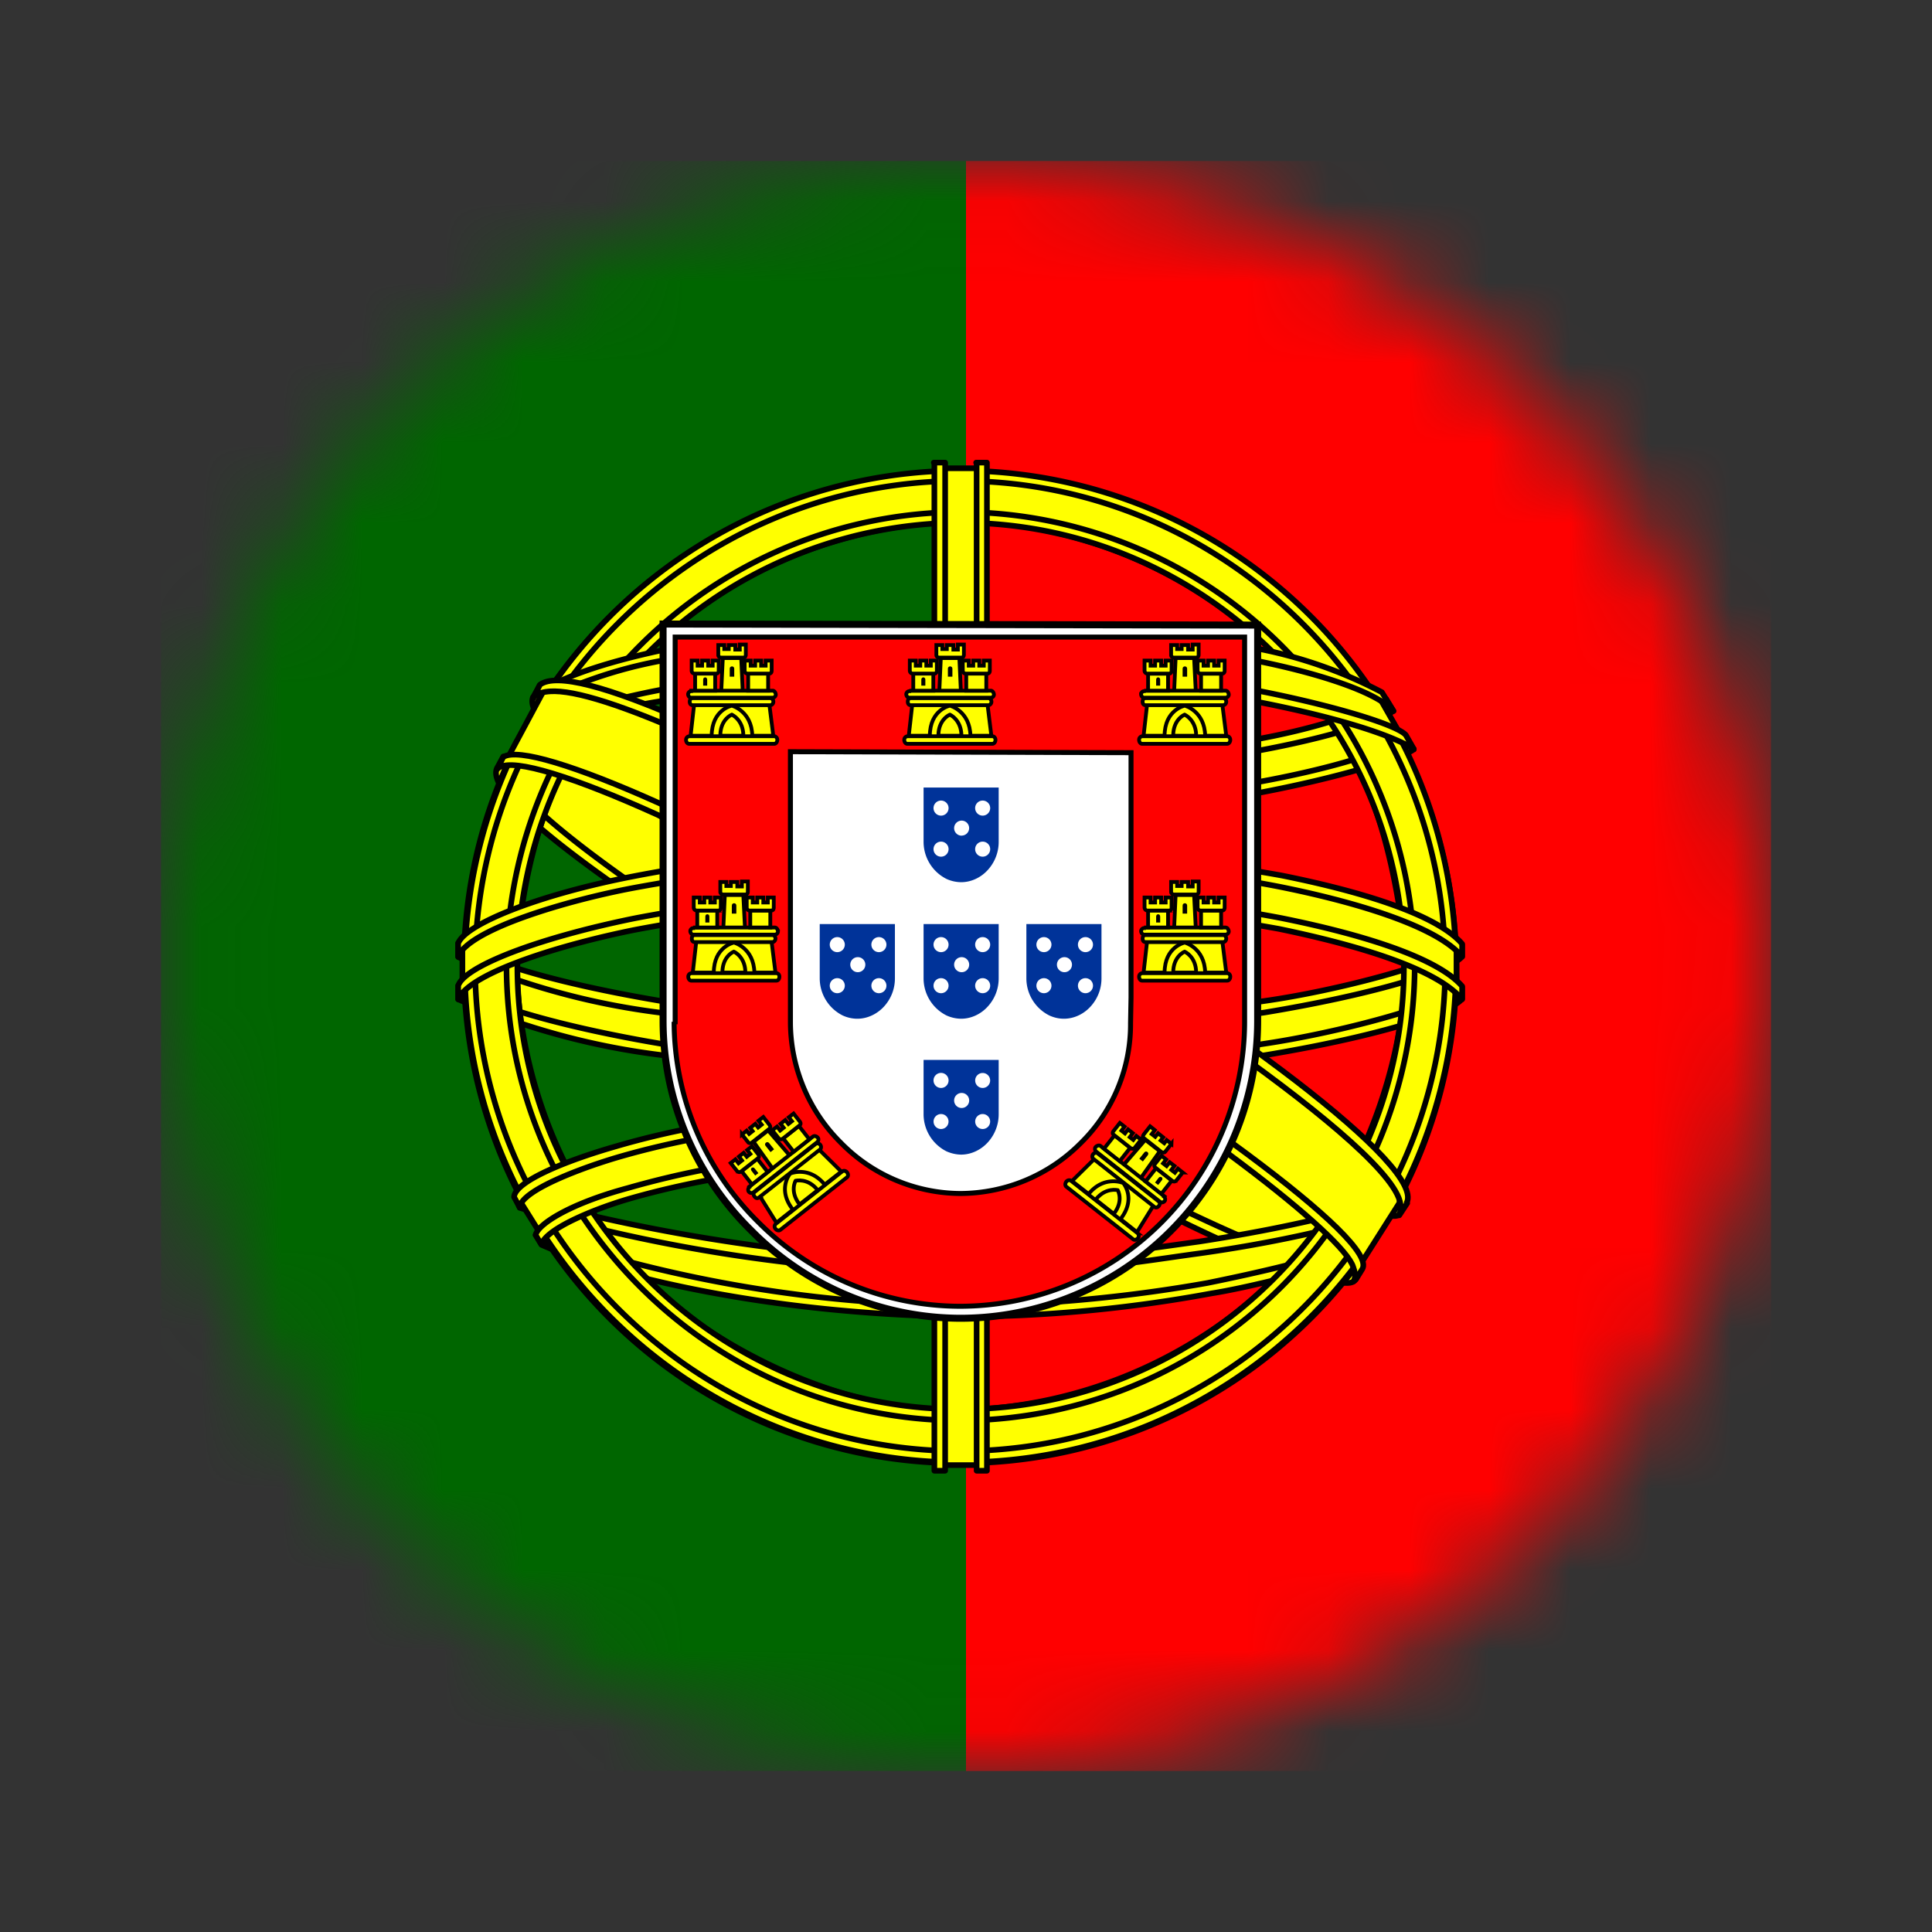 <svg width="24" height="24" fill="none" xmlns="http://www.w3.org/2000/svg"><rect width="100%" height="100%" fill="#333333" stroke="none"/><mask id="a" style="mask-type:alpha" maskUnits="userSpaceOnUse" x="2" y="2" width="20" height="20"><path fill-rule="evenodd" clip-rule="evenodd" d="M12 22c5.523 0 10-4.477 10-10S17.523 2 12 2 2 6.477 2 12s4.477 10 10 10Z" fill="#fff"/></mask><g mask="url(#a)"><path d="M12 2h10v20H12V2Z" fill="red"/><path d="M2 2h10v20H2V2Z" fill="#060"/><path fill-rule="evenodd" clip-rule="evenodd" d="M16.804 15.862c-1.884-.059-10.5-5.437-10.558-6.3l.472-.788c.858 1.243 9.666 6.475 10.535 6.289l-.449.799Z" fill="#FF0" stroke="#000" stroke-width=".07" stroke-linecap="round" stroke-linejoin="round"/><path fill-rule="evenodd" clip-rule="evenodd" d="M6.62 8.663c-.17.455 2.25 1.949 5.156 3.722 2.91 1.767 5.419 2.858 5.6 2.707l.087-.164c-.035.059-.116.076-.25.035-.788-.227-2.836-1.166-5.373-2.706-2.543-1.54-4.748-2.958-5.093-3.559a.367.367 0 0 1-.035-.18h-.011l-.07.128-.012.017Zm10.225 7.222c-.03.058-.093.058-.204.047-.7-.076-2.835-1.115-5.361-2.625-2.94-1.762-5.367-3.36-5.098-3.78l.07-.129.011.006c-.233.712 4.79 3.582 5.087 3.768 2.905 1.797 5.355 2.853 5.57 2.579l-.075.134Z" fill="#FF0" stroke="#000" stroke-width=".07" stroke-linecap="round" stroke-linejoin="round"/><path fill-rule="evenodd" clip-rule="evenodd" d="M11.945 10.087c1.878-.018 4.2-.257 5.542-.794l-.292-.466c-.788.437-3.12.729-5.268.77-2.531-.024-4.322-.263-5.22-.864l-.269.502c1.645.7 3.337.846 5.507.852Z" fill="#FF0"/><path d="M11.945 10.087c1.878-.018 4.2-.257 5.542-.794l-.292-.466c-.788.437-3.12.729-5.268.77-2.531-.024-4.322-.263-5.22-.864l-.269.502c1.645.7 3.337.846 5.507.852" stroke="#000" stroke-width=".07" stroke-linecap="round" stroke-linejoin="round"/><path fill-rule="evenodd" clip-rule="evenodd" d="M17.562 9.305c-.046.076-.921.373-2.205.595a22.233 22.233 0 0 1-3.418.25 24.268 24.268 0 0 1-3.278-.21c-1.348-.21-2.042-.501-2.304-.606l.064-.128c.74.291 1.44.466 2.257.595a23.996 23.996 0 0 0 6.656-.035c1.313-.216 2.03-.49 2.135-.613l.093.158v-.006Zm-.256-.473c-.14.117-.852.368-2.1.566a22.644 22.644 0 0 1-3.255.234c-1.284 0-2.34-.094-3.139-.21-1.271-.164-1.948-.467-2.193-.549l.076-.128c.192.099.84.362 2.13.542a22.46 22.46 0 0 0 3.126.199 22.4 22.4 0 0 0 3.231-.234c1.255-.175 1.931-.49 2.036-.571l.088.151ZM5.767 12.35c1.155.624 3.728.933 6.16.957 2.217.005 5.099-.339 6.178-.91l-.03-.625c-.338.525-3.43 1.033-6.17 1.015-2.743-.023-5.292-.443-6.143-.991v.554" fill="#FF0"/><path d="M5.767 12.35c1.155.624 3.728.933 6.16.957 2.217.005 5.099-.339 6.178-.91l-.03-.625c-.338.525-3.43 1.033-6.17 1.015-2.743-.023-5.292-.443-6.143-.991v.554m11.8-3.045c-.046.076-.921.373-2.205.595a22.233 22.233 0 0 1-3.418.25 24.268 24.268 0 0 1-3.278-.21c-1.348-.21-2.042-.501-2.304-.606l.064-.128c.74.291 1.44.466 2.257.595a23.996 23.996 0 0 0 6.656-.035c1.313-.216 2.03-.49 2.135-.613l.093.158v-.006Zm-.256-.473c-.14.117-.852.368-2.1.566a22.644 22.644 0 0 1-3.255.234c-1.284 0-2.34-.094-3.139-.21-1.271-.164-1.948-.467-2.193-.549l.076-.128c.192.099.84.362 2.13.542a22.46 22.46 0 0 0 3.126.199 22.4 22.4 0 0 0 3.231-.234c1.255-.175 1.931-.49 2.036-.571l.088.151v0Z" stroke="#000" stroke-width=".07" stroke-linecap="round" stroke-linejoin="round"/><path fill-rule="evenodd" clip-rule="evenodd" d="M18.163 12.262v.146c-.163.199-1.178.49-2.45.7a25.322 25.322 0 0 1-3.815.257c-1.21.01-2.42-.074-3.616-.251a9.039 9.039 0 0 1-2.59-.7v-.17c.565.374 2.094.654 2.607.736.922.14 2.106.245 3.6.245 1.569 0 2.823-.111 3.791-.257.916-.134 2.217-.478 2.473-.706Zm0-.525v.146c-.163.193-1.178.484-2.45.694a25.324 25.324 0 0 1-3.815.263c-1.21.007-2.419-.077-3.616-.251a9.039 9.039 0 0 1-2.59-.7v-.175c.565.38 2.1.653 2.607.735 1.192.175 2.395.258 3.6.25 1.569 0 2.829-.116 3.791-.262.916-.128 2.217-.472 2.473-.7Zm-6.241 4.014c-2.66-.012-4.941-.724-5.425-.84l.35.548c1.636.58 3.362.862 5.098.834 2.024-.058 3.792-.216 5.034-.822l.362-.572c-.846.403-3.734.852-5.425.852" fill="#FF0"/><path d="M11.922 15.75c-2.66-.011-4.941-.723-5.425-.84l.35.549c1.636.58 3.362.862 5.098.834 2.024-.058 3.792-.216 5.034-.822l.362-.572c-.846.403-3.734.852-5.425.852m6.247-3.489v.146c-.163.199-1.178.49-2.45.7a25.322 25.322 0 0 1-3.815.257c-1.21.01-2.42-.074-3.616-.251a9.039 9.039 0 0 1-2.59-.7v-.17c.565.374 2.094.654 2.607.736.922.14 2.106.245 3.6.245 1.569 0 2.823-.111 3.791-.257.916-.134 2.217-.478 2.473-.706v0Zm0-.525v.146c-.163.193-1.178.484-2.45.694a25.324 25.324 0 0 1-3.815.263c-1.21.007-2.419-.077-3.616-.251a9.039 9.039 0 0 1-2.59-.7v-.175c.565.38 2.1.653 2.607.735 1.192.175 2.395.258 3.6.25 1.569 0 2.829-.116 3.791-.262.916-.128 2.217-.472 2.473-.7v0Z" stroke="#000" stroke-width=".07" stroke-linecap="round" stroke-linejoin="round"/><path fill-rule="evenodd" clip-rule="evenodd" d="M17.12 15.342a8.554 8.554 0 0 1-.164.234c-.584.21-1.517.431-1.902.49-1.033.192-2.082.29-3.132.291-2.357-.035-4.288-.495-5.192-.892l-.076-.123.012-.023.122.052c1.66.55 3.397.835 5.145.846 1.097 0 2.188-.122 3.069-.28 1.353-.274 1.901-.478 2.07-.571l.041-.024h.006Zm.308-.513-.116.204c-.315.117-1.167.362-2.41.537-.816.11-1.324.221-2.951.25a20.265 20.265 0 0 1-5.495-.816l-.064-.146a22.75 22.75 0 0 0 5.565.817c1.487-.03 2.123-.14 2.934-.251 1.446-.222 2.176-.467 2.391-.53v-.012l.152-.059-.006.006Z" fill="#FF0" stroke="#000" stroke-width=".07" stroke-linecap="round" stroke-linejoin="round"/><path fill-rule="evenodd" clip-rule="evenodd" d="M17.463 11.86c.006 1.75-.892 3.325-1.61 4.013a5.792 5.792 0 0 1-3.955 1.645c-1.767.03-3.43-1.12-3.879-1.627a5.892 5.892 0 0 1-1.604-3.932c.105-1.913.857-3.243 1.942-4.159a5.81 5.81 0 0 1 3.745-1.324 5.729 5.729 0 0 1 4.142 2.076c.73.887 1.05 1.85 1.22 3.308ZM11.91 5.875a6.183 6.183 0 0 1 6.183 6.137 6.165 6.165 0 0 1-12.331 0C5.756 8.628 8.52 5.875 11.91 5.875Z" fill="#FF0"/><path d="M11.91 5.875a6.183 6.183 0 0 1 6.183 6.137 6.165 6.165 0 0 1-12.331 0C5.756 8.628 8.52 5.875 11.91 5.875m5.553 5.985c.006 1.75-.892 3.325-1.61 4.013a5.792 5.792 0 0 1-3.955 1.645c-1.767.03-3.43-1.12-3.879-1.627a5.892 5.892 0 0 1-1.604-3.932c.105-1.913.857-3.243 1.942-4.159a5.81 5.81 0 0 1 3.745-1.324 5.729 5.729 0 0 1 4.142 2.076c.73.887 1.05 1.85 1.22 3.308v0Z" stroke="#000" stroke-width=".07" stroke-linecap="round" stroke-linejoin="round"/><path fill-rule="evenodd" clip-rule="evenodd" d="M11.927 5.846a6.17 6.17 0 0 1 6.16 6.16c0 3.395-2.765 6.16-6.154 6.16s-6.16-2.765-6.16-6.16a6.17 6.17 0 0 1 6.16-6.16h-.006ZM5.902 12c0 3.313 2.724 6.026 6.025 6.026 3.302 0 6.026-2.713 6.026-6.026 0-3.313-2.724-6.026-6.026-6.026-3.301 0-6.025 2.713-6.025 6.026Z" fill="#FF0" stroke="#000" stroke-width=".07" stroke-linecap="round" stroke-linejoin="round"/><path fill-rule="evenodd" clip-rule="evenodd" d="M11.933 6.36A5.658 5.658 0 0 1 17.574 12a5.664 5.664 0 0 1-5.64 5.647c-3.092 0-5.642-2.544-5.642-5.647a5.664 5.664 0 0 1 5.641-5.64ZM6.427 12c0 3.033 2.485 5.507 5.506 5.507 3.022 0 5.507-2.48 5.507-5.507 0-3.033-2.485-5.507-5.507-5.507A5.53 5.53 0 0 0 6.427 12Z" fill="#FF0" stroke="#000" stroke-width=".07" stroke-linecap="round" stroke-linejoin="round"/><path fill-rule="evenodd" clip-rule="evenodd" d="M12.184 5.817h-.53V18.2h.524l.006-12.384Z" fill="#FF0" stroke="#000" stroke-width=".07" stroke-linecap="round" stroke-linejoin="round"/><path fill-rule="evenodd" clip-rule="evenodd" d="M12.126 5.747h.134V18.27h-.128V5.747h-.006Zm-.525 0h.14V18.27h-.134V5.747H11.6Z" fill="#FF0" stroke="#000" stroke-width=".07" stroke-linecap="round" stroke-linejoin="round"/><path fill-rule="evenodd" clip-rule="evenodd" d="M18.093 12.245v-.455l-.373-.35-2.118-.56-3.045-.31-3.675.188-2.613.618-.525.39v.461l1.336-.6 3.173-.496h3.051l2.24.245 1.552.373.997.496Z" fill="#FF0" stroke="#000" stroke-width=".07" stroke-linecap="round" stroke-linejoin="round"/><path fill-rule="evenodd" clip-rule="evenodd" d="M11.933 11.055c1.453 0 2.859.134 3.985.35 1.155.233 1.965.525 2.245.846v.163c-.338-.408-1.429-.7-2.275-.875a21.97 21.97 0 0 0-3.96-.35c-1.523 0-2.946.152-4.043.362-.875.175-2.048.525-2.193.863v-.17c.075-.232.95-.582 2.175-.833 1.103-.216 2.526-.356 4.06-.356h.006Zm0-.53c1.336-.004 2.67.114 3.985.35 1.155.232 1.965.524 2.245.85v.158c-.338-.402-1.429-.7-2.275-.869-1.108-.216-2.508-.35-3.96-.35a21.938 21.938 0 0 0-4.037.362c-.846.157-2.065.519-2.2.857v-.163c.082-.233.969-.6 2.176-.834 1.109-.216 2.526-.362 4.066-.362Zm-.035-2.696c2.293-.012 4.294.32 5.21.788l.332.583c-.793-.432-2.952-.875-5.536-.817-2.106.018-4.357.234-5.483.84l.396-.665c.928-.484 3.11-.729 5.081-.729Z" fill="#FF0"/><path d="M11.898 7.83c2.293-.013 4.294.32 5.21.787l.332.583c-.793-.432-2.952-.875-5.536-.817-2.106.018-4.357.234-5.483.84l.396-.665c.928-.484 3.11-.729 5.081-.729m.035 3.226c1.453 0 2.859.134 3.985.35 1.155.233 1.965.525 2.245.846v.163c-.338-.408-1.429-.7-2.275-.875a21.97 21.97 0 0 0-3.96-.35c-1.523 0-2.946.152-4.043.362-.875.175-2.048.525-2.193.863v-.17c.075-.232.95-.582 2.175-.833 1.103-.216 2.526-.356 4.06-.356h.006Zm0-.53c1.336-.004 2.67.114 3.985.35 1.155.232 1.965.524 2.245.85v.158c-.338-.402-1.429-.7-2.275-.869-1.108-.216-2.508-.35-3.96-.35a21.938 21.938 0 0 0-4.037.362c-.846.157-2.065.519-2.2.857v-.163c.082-.233.969-.6 2.176-.834 1.109-.216 2.526-.362 4.066-.362v0Z" stroke="#000" stroke-width=".07" stroke-linecap="round" stroke-linejoin="round"/><path fill-rule="evenodd" clip-rule="evenodd" d="M11.933 8.308c1.197-.02 2.394.063 3.576.25.933.175 1.826.432 1.954.572l.1.175c-.31-.198-1.085-.426-2.077-.612-.992-.187-2.258-.251-3.559-.245-1.475-.006-2.624.07-3.604.245a6.352 6.352 0 0 0-1.943.6l.1-.18c.35-.175.892-.391 1.813-.56 1.021-.187 2.182-.24 3.64-.245Zm0-.525c1.249-.012 2.485.058 3.448.233a5.6 5.6 0 0 1 1.785.583l.146.234c-.245-.275-1.167-.537-1.99-.677-.956-.17-2.14-.234-3.389-.245a21.058 21.058 0 0 0-3.47.257c-.6.083-1.184.262-1.727.53l.128-.192c.339-.175.887-.338 1.575-.473a20.826 20.826 0 0 1 3.494-.256v.006Zm3.057 6.784a16.124 16.124 0 0 0-3.063-.234c-3.82.047-5.051.788-5.203 1.01l-.292-.467c.98-.7 3.057-1.097 5.519-1.062 1.277.024 2.38.111 3.301.292l-.262.466" fill="#FF0"/><path d="M14.99 14.567a16.124 16.124 0 0 0-3.063-.234c-3.82.047-5.051.788-5.203 1.01l-.292-.467c.98-.7 3.057-1.097 5.519-1.062 1.277.024 2.38.111 3.301.292l-.262.466m-3.057-6.264c1.197-.02 2.394.063 3.576.25.933.175 1.826.432 1.954.572l.1.175c-.31-.198-1.085-.426-2.077-.612-.992-.187-2.258-.251-3.559-.245-1.475-.006-2.624.07-3.604.245a6.352 6.352 0 0 0-1.943.6l.1-.18c.35-.175.892-.391 1.813-.56 1.021-.187 2.182-.24 3.64-.245v0Zm0-.525c1.249-.012 2.485.058 3.448.233a5.6 5.6 0 0 1 1.785.583l.146.234c-.245-.275-1.167-.537-1.99-.677-.956-.17-2.14-.234-3.389-.245a21.058 21.058 0 0 0-3.47.257c-.6.083-1.184.262-1.727.53l.128-.192c.339-.175.887-.338 1.575-.473a20.826 20.826 0 0 1 3.494-.256v.006Z" stroke="#000" stroke-width=".07" stroke-linecap="round" stroke-linejoin="round"/><path fill-rule="evenodd" clip-rule="evenodd" d="M11.91 14.27c1.062.017 2.1.058 3.11.244l-.07.129c-.934-.176-1.938-.234-3.034-.234-1.418-.011-2.841.123-4.084.478-.39.111-1.038.362-1.108.572l-.07-.117c.023-.128.408-.385 1.143-.583 1.424-.408 2.754-.484 4.113-.49Zm.047-.537c1.12-.002 2.239.096 3.342.291l-.076.134a17.447 17.447 0 0 0-3.266-.285c-1.412 0-2.911.104-4.276.501-.438.128-1.202.409-1.225.624l-.07-.128c.011-.198.67-.46 1.266-.63 1.37-.402 2.875-.502 4.305-.508Z" fill="#FF0" stroke="#000" stroke-width=".07" stroke-linecap="round" stroke-linejoin="round"/><path fill-rule="evenodd" clip-rule="evenodd" d="m17.382 14.946-.455.717-1.325-1.172-3.418-2.304-3.862-2.118-2-.682.425-.794.146-.076 1.243.31 4.107 2.117 2.368 1.493 1.989 1.43.81.933-.028.146Z" fill="#FF0" stroke="#000" stroke-width=".07" stroke-linecap="round" stroke-linejoin="round"/><path fill-rule="evenodd" clip-rule="evenodd" d="M6.252 9.404c.35-.233 2.928.91 5.635 2.543 2.689 1.634 5.267 3.477 5.034 3.821l-.076.123-.035.029c.006-.006.047-.059 0-.181-.117-.38-1.948-1.838-4.976-3.67-2.957-1.755-5.419-2.817-5.658-2.513l.076-.152Zm11.223 5.536c.222-.444-2.17-2.246-5.14-4.002-3.033-1.72-5.226-2.736-5.628-2.432l-.082.169c0 .006 0-.012.023-.03.07-.058.193-.058.245-.058.689.012 2.654.916 5.414 2.497 1.213.7 5.11 3.208 5.092 3.908 0 .059.006.07-.017.105l.099-.151-.006-.006Z" fill="#FF0" stroke="#000" stroke-width=".07" stroke-linecap="round" stroke-linejoin="round"/><path d="M8.237 12.687a3.653 3.653 0 0 0 1.09 2.594 3.671 3.671 0 0 0 2.6 1.095 3.696 3.696 0 0 0 3.696-3.683V7.765l-7.386-.013v4.935Z" fill="#fff" stroke="#000" stroke-width=".087"/><path d="M8.374 12.693a3.509 3.509 0 0 0 1.046 2.489 3.547 3.547 0 0 0 2.5 1.045 3.54 3.54 0 0 0 3.541-3.522V7.914H8.387v4.779h-.013ZM14.05 9.35v3.043l-.006.317a2.066 2.066 0 0 1-.623 1.494c-.395.397-.932.62-1.493.622a2.093 2.093 0 0 1-1.487-.635 2.115 2.115 0 0 1-.622-1.493v-3.36l4.23.012Z" fill="red" stroke="#000" stroke-width=".062"/><path d="M8.835 9.165c.006-.343.248-.423.248-.423.007 0 .268.087.268.429h-.516" fill="#FF0"/><path d="m8.623 8.748-.044.392h.262c0-.324.249-.374.249-.374.006 0 .249.069.255.374h.261l-.05-.398h-.933v.006Zm-.062.398h1.058c.018 0 .037.019.037.044 0 .03-.019.05-.037.05H8.56c-.019 0-.038-.02-.038-.05 0-.025.02-.044.044-.044h-.006Z" fill="#FF0" stroke="#000" stroke-width=".047"/><path d="M8.947 9.14c0-.206.143-.262.143-.262s.143.063.143.262h-.287Zm-.361-.56H9.6c.018 0 .037.025.037.05a.04.04 0 0 1-.037.037H8.586c-.02 0-.038-.019-.038-.044a.04.04 0 0 1 .038-.037V8.58Zm.024.093h.959c.018 0 .037.019.037.044 0 .024-.019.043-.037.043h-.965c-.025 0-.037-.019-.037-.043 0-.025.012-.044.037-.044h.007Zm.312-.66h.074v.05h.056v-.05h.081v.056h.056v-.062h.075v.125c0 .025-.013.037-.031.037h-.274c-.019 0-.037-.012-.037-.031v-.125Zm.286.168.018.399H8.96l.019-.405h.23" fill="#FF0"/><path d="m9.208 8.181.018.399H8.96l.019-.405h.23m-.261.965c0-.206.143-.262.143-.262s.143.063.143.262h-.287Zm-.361-.56H9.6c.018 0 .037.025.037.05a.04.04 0 0 1-.037.037H8.586c-.02 0-.038-.019-.038-.044a.04.04 0 0 1 .038-.037V8.58Zm.024.093h.959c.018 0 .037.019.037.044 0 .024-.019.043-.037.043h-.965c-.025 0-.037-.019-.037-.043 0-.025.012-.044.037-.044h.007Zm.312-.66h.074v.05h.056v-.05h.081v.056h.056v-.062h.075v.125c0 .025-.013.037-.031.037h-.274c-.019 0-.037-.012-.037-.031v-.125Z" stroke="#000" stroke-width=".047"/><path d="M8.884 8.368v.212h-.249v-.212h.25ZM9.542 8.368v.212h-.248v-.212h.248ZM8.592 8.206h.074v.063h.056v-.063h.075v.063h.056v-.063h.075v.125c0 .025-.013.037-.031.037h-.268a.037.037 0 0 1-.037-.037v-.125ZM9.25 8.206h.075v.063h.056v-.063h.074v.063h.056v-.063h.075v.125c0 .025-.013.037-.031.037h-.268a.037.037 0 0 1-.037-.037v-.125Z" fill="#FF0" stroke="#000" stroke-width=".047"/><path d="M9.065 8.306c0-.037.056-.037.056 0v.1h-.056v-.1ZM8.735 8.443c0-.038.05-.038.05 0v.074h-.05v-.074Z" fill="#000"/><path d="M11.544 9.165c.007-.343.25-.423.25-.423.005 0 .267.087.267.429h-.517" fill="#FF0"/><path d="m11.333 8.748-.044.392h.262c0-.324.248-.374.248-.374.007 0 .25.069.256.374h.26l-.049-.398h-.933v.006Zm-.062.398h1.057c.02 0 .038.019.038.044 0 .03-.019.05-.038.05h-1.057c-.02 0-.038-.02-.038-.05 0-.025.019-.044.044-.044h-.006Z" fill="#FF0" stroke="#000" stroke-width=".047"/><path d="M11.656 9.14c0-.206.143-.262.143-.262s.144.063.144.262h-.287Zm-.36-.56h1.014c.018 0 .037.025.037.05a.04.04 0 0 1-.037.037h-1.014c-.02 0-.038-.019-.038-.044 0-.018.019-.037.038-.037V8.58Zm.024.093h.959c.018 0 .037.019.037.044 0 .024-.019.043-.037.043h-.965c-.025 0-.037-.019-.037-.043 0-.025.012-.044.037-.044h.006Zm.312-.66h.074v.05h.056v-.05h.081v.056h.056v-.062h.075v.125c0 .025-.013.037-.031.037h-.274c-.019 0-.037-.012-.037-.031v-.125Zm.286.168.018.399h-.267l.018-.405h.23" fill="#FF0"/><path d="m11.918 8.181.018.399h-.267l.018-.405h.23m-.26.965c0-.206.143-.262.143-.262s.143.063.143.262h-.287Zm-.361-.56h1.014c.018 0 .037.025.037.05a.04.04 0 0 1-.037.037h-1.014c-.02 0-.038-.019-.038-.044 0-.018.019-.037.038-.037V8.58Zm.024.093h.959c.018 0 .037.019.037.044 0 .024-.019.043-.037.043h-.965c-.025 0-.037-.019-.037-.043 0-.025.012-.044.037-.044h.006Zm.312-.66h.074v.05h.056v-.05h.081v.056h.056v-.062h.075v.125c0 .025-.013.037-.031.037h-.274c-.019 0-.037-.012-.037-.031v-.125Z" stroke="#000" stroke-width=".047"/><path d="M11.594 8.368v.212h-.249v-.212h.25ZM12.252 8.368v.212h-.249v-.212h.25ZM11.302 8.206h.074v.063h.056v-.063h.075v.063h.056v-.063h.075v.125c0 .025-.013.037-.031.037h-.268a.037.037 0 0 1-.037-.037v-.125ZM11.96 8.206h.074v.063h.056v-.063h.075v.063h.056v-.063h.075v.125c0 .025-.013.037-.031.037h-.268a.037.037 0 0 1-.037-.037v-.125Z" fill="#FF0" stroke="#000" stroke-width=".047"/><path d="M11.775 8.306c0-.037.056-.037.056 0v.1h-.056v-.1ZM11.445 8.443c0-.038.05-.038.05 0v.074h-.05v-.074Z" fill="#000"/><path d="M14.461 9.165c.006-.343.25-.423.25-.423.005 0 .267.087.267.429h-.517" fill="#FF0"/><path d="m14.25 8.748-.044.392h.261c0-.324.25-.374.25-.374.005 0 .248.069.254.374h.262l-.05-.398h-.933v.006Zm-.063.398h1.058c.019 0 .038.019.038.044 0 .03-.02.05-.038.05h-1.058c-.018 0-.037-.02-.037-.05 0-.025.019-.044.044-.044h-.007Z" fill="#FF0" stroke="#000" stroke-width=".047"/><path d="M14.573 9.14c0-.206.143-.262.143-.262s.143.063.143.262h-.286Zm-.36-.56h1.013c.02 0 .038.025.038.05 0 .018-.019.037-.038.037h-1.014c-.018 0-.037-.019-.037-.044a.04.04 0 0 1 .037-.037V8.58Zm.024.093h.958c.019 0 .038.019.038.044 0 .024-.019.043-.038.043h-.964c-.025 0-.037-.019-.037-.043 0-.025.012-.044.037-.044h.006Zm.311-.66h.075v.05h.056v-.05h.08v.056h.057v-.062h.074v.125c0 .025-.012.037-.03.037h-.274c-.02 0-.038-.012-.038-.031v-.125Zm.286.168.02.399h-.268l.018-.405h.23" fill="#FF0"/><path d="m14.834 8.181.02.399h-.268l.018-.405h.23m-.26.965c0-.206.142-.262.142-.262s.143.063.143.262h-.286Zm-.362-.56h1.014c.02 0 .038.025.038.05 0 .018-.019.037-.038.037h-1.014c-.018 0-.037-.019-.037-.044a.04.04 0 0 1 .037-.037V8.58Zm.025.093h.958c.019 0 .038.019.038.044 0 .024-.019.043-.038.043h-.964c-.025 0-.037-.019-.037-.043 0-.025.012-.044.037-.044h.006Zm.311-.66h.075v.05h.056v-.05h.08v.056h.057v-.062h.074v.125c0 .025-.012.037-.03.037h-.274c-.02 0-.038-.012-.038-.031v-.125Z" stroke="#000" stroke-width=".047"/><path d="M14.51 8.368v.212h-.248v-.212h.249ZM15.169 8.368v.212h-.249v-.212h.249Z" fill="#FF0" stroke="#000" stroke-width=".047"/><path d="M14.218 8.206h.075v.063h.056v-.063h.075v.063h.056v-.063h.074v.125c0 .025-.012.037-.03.037h-.268a.037.037 0 0 1-.038-.037v-.125ZM14.877 8.206h.074v.063h.056v-.063h.075v.063h.056v-.063h.075v.125c0 .025-.013.037-.032.037h-.267a.037.037 0 0 1-.037-.037v-.125Z" fill="#FF0" stroke="#000" stroke-width=".047"/><path d="M14.691 8.306c0-.037.056-.037.056 0v.1h-.056v-.1ZM14.362 8.443c0-.038.05-.038.05 0v.074h-.05v-.074Z" fill="#000"/><path d="M14.461 12.107c.006-.342.25-.423.25-.423.005 0 .267.087.267.43h-.517" fill="#FF0"/><path d="m14.25 11.69-.044.392h.261c0-.323.25-.373.25-.373.005 0 .248.069.254.373h.262l-.05-.398h-.933v.006Zm-.063.399h1.058c.019 0 .038.018.038.043 0 .031-.02.05-.038.05h-1.058c-.018 0-.037-.019-.037-.05 0-.025.019-.043.044-.043h-.007Z" fill="#FF0" stroke="#000" stroke-width=".047"/><path d="M14.573 12.082c0-.205.143-.26.143-.26s.143.061.143.26h-.286Zm-.36-.56h1.013c.02 0 .038.025.038.05 0 .019-.019.038-.038.038h-1.014c-.018 0-.037-.02-.037-.044 0-.019.018-.037.037-.037v-.007Zm.024.094h.958c.019 0 .038.018.038.043 0 .025-.019.044-.038.044h-.964c-.025 0-.037-.019-.037-.044 0-.025.012-.043.037-.043h.006Zm.311-.66h.075v.05h.056v-.05h.08v.056h.057v-.062h.074v.124c0 .025-.012.038-.03.038h-.274c-.02 0-.038-.013-.038-.031v-.125Zm.286.168.02.398h-.268l.018-.404h.23" fill="#FF0"/><path d="m14.834 11.124.02.398h-.268l.018-.404h.23m-.26.964c0-.205.142-.26.142-.26s.143.061.143.26h-.286Zm-.362-.56h1.014c.02 0 .038.025.038.05 0 .019-.019.038-.038.038h-1.014c-.018 0-.037-.02-.037-.044 0-.019.018-.037.037-.037v-.007Zm.025.094h.958c.019 0 .038.018.038.043 0 .025-.019.044-.038.044h-.964c-.025 0-.037-.019-.037-.044 0-.025.012-.043.037-.043h.006Zm.311-.66h.075v.05h.056v-.05h.08v.056h.057v-.062h.074v.124c0 .025-.012.038-.03.038h-.274c-.02 0-.038-.013-.038-.031v-.125Z" stroke="#000" stroke-width=".047"/><path d="M14.51 11.31v.212h-.248v-.211h.249ZM15.169 11.31v.212h-.249v-.211h.249Z" fill="#FF0" stroke="#000" stroke-width=".047"/><path d="M14.218 11.149h.075v.062h.056v-.062h.075v.062h.056v-.062h.074v.125c0 .024-.012.037-.03.037h-.268a.037.037 0 0 1-.038-.037v-.125ZM14.877 11.149h.074v.062h.056v-.062h.075v.062h.056v-.062h.075v.125c0 .024-.013.037-.032.037h-.267a.037.037 0 0 1-.037-.037v-.125Z" fill="#FF0" stroke="#000" stroke-width=".047"/><path d="M14.691 11.249c0-.038.056-.038.056 0v.1h-.056v-.1ZM14.362 11.385c0-.037.05-.037.05 0v.075h-.05v-.075Z" fill="#000"/><path d="M8.861 12.107c.006-.342.249-.423.249-.423.006 0 .268.087.268.43H8.86" fill="#FF0"/><path d="m8.65 11.69-.044.392h.261c0-.323.25-.373.25-.373.005 0 .248.069.254.373h.262l-.05-.398H8.65v.006Zm-.063.399h1.058c.019 0 .037.018.037.043 0 .031-.018.05-.037.05H8.587c-.018 0-.037-.019-.037-.05 0-.025.019-.043.044-.043h-.007Z" fill="#FF0" stroke="#000" stroke-width=".047"/><path d="M8.973 12.082c0-.205.143-.26.143-.26s.143.061.143.26h-.286Zm-.36-.56h1.013c.02 0 .038.025.038.05a.04.04 0 0 1-.038.038H8.612c-.018 0-.037-.02-.037-.044 0-.019.019-.037.037-.037v-.007Zm.024.094h.958c.019 0 .038.018.038.043 0 .025-.02.044-.038.044h-.964c-.025 0-.037-.019-.037-.044 0-.025.012-.043.037-.043h.006Zm.311-.66h.075v.05h.056v-.05h.08v.056h.057v-.062h.074v.124c0 .025-.012.038-.03.038h-.274c-.02 0-.038-.013-.038-.031v-.125Zm.286.168.02.398h-.268l.018-.404h.23" fill="#FF0"/><path d="m9.234 11.124.02.398h-.268l.018-.404h.23m-.26.964c0-.205.142-.26.142-.26s.143.061.143.26h-.286Zm-.362-.56h1.014c.02 0 .038.025.038.05a.04.04 0 0 1-.038.038H8.612c-.018 0-.037-.02-.037-.044 0-.019.019-.037.037-.037v-.007Zm.025.094h.958c.019 0 .038.018.038.043 0 .025-.02.044-.038.044h-.964c-.025 0-.037-.019-.037-.044 0-.025.012-.043.037-.043h.006Zm.311-.66h.075v.05h.056v-.05h.08v.056h.057v-.062h.074v.124c0 .025-.012.038-.03.038h-.274c-.02 0-.038-.013-.038-.031v-.125Z" stroke="#000" stroke-width=".047"/><path d="M8.91 11.31v.212h-.248v-.211h.249ZM9.569 11.31v.212H9.32v-.211h.249Z" fill="#FF0" stroke="#000" stroke-width=".047"/><path d="M8.618 11.149h.075v.062h.056v-.062h.075v.062h.056v-.062h.074v.125c0 .024-.012.037-.03.037h-.268a.037.037 0 0 1-.038-.037v-.125ZM9.276 11.149h.075v.062h.056v-.062h.075v.062h.056v-.062h.074v.125c0 .024-.012.037-.03.037h-.268a.037.037 0 0 1-.038-.037v-.125Z" fill="#FF0" stroke="#000" stroke-width=".047"/><path d="M9.091 11.249c0-.038.056-.038.056 0v.1h-.056v-.1ZM8.762 11.385c0-.037.05-.037.05 0v.075h-.05v-.075Z" fill="#000"/><path d="M9.86 15.05c-.206-.272-.066-.486-.066-.486.005-.004.264-.097.476.172l-.406.32" fill="#FF0"/><path d="m9.436 14.854.209.335.205-.162c-.2-.254-.035-.447-.035-.447.004-.004.237-.1.43.136l.206-.162-.285-.282-.734.577.004.005Zm.198.352.83-.655c.015-.011.042-.008.057.011.02.025.016.05.002.062l-.831.655c-.015.011-.041.008-.06-.016a.043.043 0 0 1 .007-.061l-.005.004Z" fill="#FF0" stroke="#000" stroke-width=".047"/><path d="M9.933 14.962c-.127-.161-.05-.294-.05-.294s.152-.04.275.117l-.225.177Zm-.63-.217.797-.627c.015-.012.045-.004.06.016.012.014.008.04-.006.052l-.797.628c-.015.011-.041.008-.056-.011-.012-.015-.009-.041.006-.053l-.004-.005Zm.077.058.753-.593c.015-.011.041-.008.057.011.015.02.012.046-.003.058l-.758.596c-.02.016-.04.009-.056-.01-.015-.02-.017-.043.002-.058l.005-.004Zm-.163-.71.058-.047.031.04.044-.035-.03-.04.063-.05.035.045.044-.035-.039-.049.059-.046.077.098c.015.02.013.037-.002.048l-.215.17c-.014.011-.037.013-.048-.002l-.077-.098Zm.329-.046.26.302-.21.165-.235-.33.18-.141" fill="#FF0"/><path d="m9.546 14.047.26.302-.21.165-.235-.33.18-.141m.392.919c-.127-.161-.05-.294-.05-.294s.152-.04.275.117l-.225.177Zm-.63-.217.797-.627c.015-.012.045-.004.06.016.012.014.008.04-.006.052l-.797.628c-.015.011-.041.008-.056-.011-.012-.015-.009-.041.006-.053l-.004-.005Zm.077.058.753-.593c.015-.011.041-.008.057.011.015.02.012.046-.003.058l-.758.596c-.02.016-.04.009-.056-.01-.015-.02-.017-.043.002-.058l.005-.004Zm-.163-.71.058-.047.031.04.044-.035-.03-.04.063-.05.035.045.044-.035-.039-.049.059-.046.077.098c.015.02.013.037-.002.048l-.215.17c-.014.011-.037.013-.048-.002l-.077-.098Z" stroke="#000" stroke-width=".047"/><path d="m9.407 14.394.13.166-.195.154-.13-.166.195-.154ZM9.924 13.987l.13.166-.195.154-.13-.166.195-.154Z" fill="#FF0" stroke="#000" stroke-width=".047"/><path d="m9.077 14.448.059-.046.038.049.044-.035-.038-.049.058-.046.039.049.044-.035-.039-.049.059-.046.077.098c.015.02.013.037-.001.049l-.21.165a.037.037 0 0 1-.052-.006l-.078-.098ZM9.594 14.04l.059-.045.038.049.044-.035-.038-.049.058-.046.039.049.044-.035-.039-.049.059-.046.077.098c.015.02.013.037-.001.048l-.21.166a.037.037 0 0 1-.052-.006l-.078-.098Z" fill="#FF0" stroke="#000" stroke-width=".047"/><path d="M9.51 14.234c-.023-.03.021-.064.044-.035l.062.078-.044.035-.062-.078ZM9.336 14.545c-.023-.03.016-.06.039-.03l.046.058-.04.03-.045-.058Z" fill="#000"/><path d="M13.908 15.167c.207-.272.066-.486.066-.486-.005-.004-.264-.097-.476.172l.406.32" fill="#FF0"/><path d="m14.332 14.97-.208.336-.205-.162c.2-.254.035-.447.035-.447-.005-.004-.238-.1-.431.135l-.206-.161.286-.282.733.577-.004.005Zm-.197.352-.831-.654c-.015-.012-.041-.009-.057.01-.019.025-.016.051-.001.063l.831.654c.015.012.04.009.06-.016a.043.043 0 0 0-.007-.06l.005.003Z" fill="#FF0" stroke="#000" stroke-width=".047"/><path d="M13.836 15.079c.127-.162.049-.294.049-.294s-.151-.04-.274.117l.225.177Zm.63-.217-.797-.628c-.015-.011-.045-.003-.06.016-.012.015-.009.041.006.053l.797.627c.014.012.04.009.056-.01.011-.015.008-.042-.006-.053l.004-.005Zm-.078.058-.753-.593c-.014-.012-.04-.008-.056.011-.015.02-.012.046.003.057l.757.597c.02.015.041.008.057-.011.015-.02.017-.042-.003-.057l-.005-.004Zm.164-.71-.059-.047-.03.039-.045-.035.031-.039-.063-.05-.035.044-.044-.034.038-.05-.058-.046-.077.098c-.016.02-.014.037.001.049l.215.17c.015.01.037.013.049-.002l.077-.098Zm-.329-.046-.26.301.21.166.235-.33-.181-.142" fill="#FF0"/><path d="m14.223 14.164-.26.301.21.166.235-.33-.181-.142m-.391.92c.127-.162.049-.294.049-.294s-.151-.04-.274.117l.225.177Zm.63-.217-.797-.628c-.015-.011-.045-.003-.06.016-.012.015-.009.041.006.053l.797.627c.014.012.04.009.056-.01.011-.015.008-.042-.006-.053l.004-.005Zm-.078.058-.753-.593c-.014-.012-.04-.008-.056.011-.015.02-.012.046.003.057l.757.597c.02.015.041.008.057-.011.015-.02.017-.042-.003-.057l-.005-.004Zm.164-.71-.059-.047-.03.039-.045-.035.031-.039-.063-.05-.035.044-.044-.034.038-.05-.058-.046-.077.098c-.016.02-.014.037.001.049l.215.17c.015.01.037.013.049-.002l.077-.098Z" stroke="#000" stroke-width=".047"/><path d="m14.362 14.51-.131.167.195.154.131-.166-.195-.154ZM13.845 14.104l-.131.166.195.154.131-.166-.195-.154Z" fill="#FF0" stroke="#000" stroke-width=".047"/><path d="m14.692 14.565-.059-.047-.038.05-.045-.035.039-.05-.059-.045-.038.048-.044-.034.038-.049-.058-.046-.077.098c-.016.02-.014.037.001.048l.21.166a.037.037 0 0 0 .053-.007l.077-.097ZM14.175 14.158l-.059-.047-.038.05-.044-.035.038-.05-.059-.046-.038.05-.044-.035.038-.05-.058-.045-.077.098c-.016.019-.014.037.001.048l.21.166a.037.037 0 0 0 .053-.007l.077-.098Z" fill="#FF0" stroke="#000" stroke-width=".047"/><path d="M14.258 14.35c.024-.029-.02-.064-.043-.034l-.062.078.044.034.062-.078ZM14.433 14.662c.023-.03-.016-.06-.04-.031l-.045.059.039.03.046-.058Z" fill="#000"/><path d="M11.473 12.151a.516.516 0 0 0 .286.464.45.45 0 0 0 .18.04c.131 0 .25-.062.33-.15a.517.517 0 0 0 .137-.354v-.672h-.933v.672Z" fill="#039"/><path d="M11.69 11.828a.093.093 0 1 0 0-.187.093.093 0 0 0 0 .187ZM12.207 11.828a.093.093 0 1 0 0-.187.093.093 0 0 0 0 .187ZM11.946 12.077a.093.093 0 1 0 0-.187.093.093 0 0 0 0 .187ZM11.69 12.338a.093.093 0 1 0 0-.187.093.093 0 0 0 0 .187ZM12.207 12.338a.093.093 0 1 0 0-.187.093.093 0 0 0 0 .187Z" fill="#fff"/><path d="M12.75 12.151a.516.516 0 0 0 .286.464c.057.026.118.04.18.04.131 0 .25-.062.33-.15a.516.516 0 0 0 .137-.354v-.672h-.933v.672Z" fill="#039"/><path d="M12.968 11.828a.093.093 0 1 0 0-.187.093.093 0 0 0 0 .187ZM13.484 11.828a.093.093 0 1 0 0-.187.093.093 0 0 0 0 .187ZM13.223 12.077a.093.093 0 1 0 0-.187.093.093 0 0 0 0 .187ZM12.968 12.338a.093.093 0 1 0 0-.187.093.093 0 0 0 0 .187ZM13.484 12.338a.093.093 0 1 0 0-.187.093.093 0 0 0 0 .187Z" fill="#fff"/><path d="M10.183 12.151a.516.516 0 0 0 .286.464c.057.026.119.04.181.04.13 0 .249-.062.33-.15a.516.516 0 0 0 .137-.354v-.672h-.934v.672Z" fill="#039"/><path d="M10.401 11.828a.093.093 0 1 0 0-.187.093.093 0 0 0 0 .187ZM10.918 11.828a.093.093 0 1 0 0-.187.093.093 0 0 0 0 .187ZM10.656 12.077a.093.093 0 1 0 0-.187.093.093 0 0 0 0 .187ZM10.401 12.338a.093.093 0 1 0 0-.187.093.093 0 0 0 0 .187ZM10.918 12.338a.093.093 0 1 0 0-.187.093.093 0 0 0 0 .187Z" fill="#fff"/><path d="M11.473 10.455a.516.516 0 0 0 .286.464.45.45 0 0 0 .18.04c.131 0 .25-.062.33-.15a.517.517 0 0 0 .137-.354v-.672h-.933v.672Z" fill="#039"/><path d="M11.69 10.132a.093.093 0 1 0 0-.187.093.093 0 0 0 0 .187ZM12.207 10.132a.093.093 0 1 0 0-.187.093.093 0 0 0 0 .187ZM11.946 10.38a.093.093 0 1 0 0-.186.093.093 0 0 0 0 .187ZM11.69 10.642a.093.093 0 1 0 0-.187.093.093 0 0 0 0 .187ZM12.207 10.642a.093.093 0 1 0 0-.187.093.093 0 0 0 0 .187Z" fill="#fff"/><path d="M11.473 13.839a.517.517 0 0 0 .286.464c.057.025.118.039.18.04.131 0 .25-.063.33-.15a.517.517 0 0 0 .137-.354v-.672h-.933v.672Z" fill="#039"/><path d="M11.69 13.515a.093.093 0 1 0 0-.187.093.093 0 0 0 0 .187ZM12.207 13.515a.093.093 0 1 0 0-.186.093.093 0 0 0 0 .186ZM11.946 13.764a.093.093 0 1 0 0-.187.093.093 0 0 0 0 .187ZM11.69 14.025a.093.093 0 1 0 0-.186.093.093 0 0 0 0 .186ZM12.207 14.025a.093.093 0 1 0 0-.186.093.093 0 0 0 0 .186Z" fill="#fff"/></g></svg>